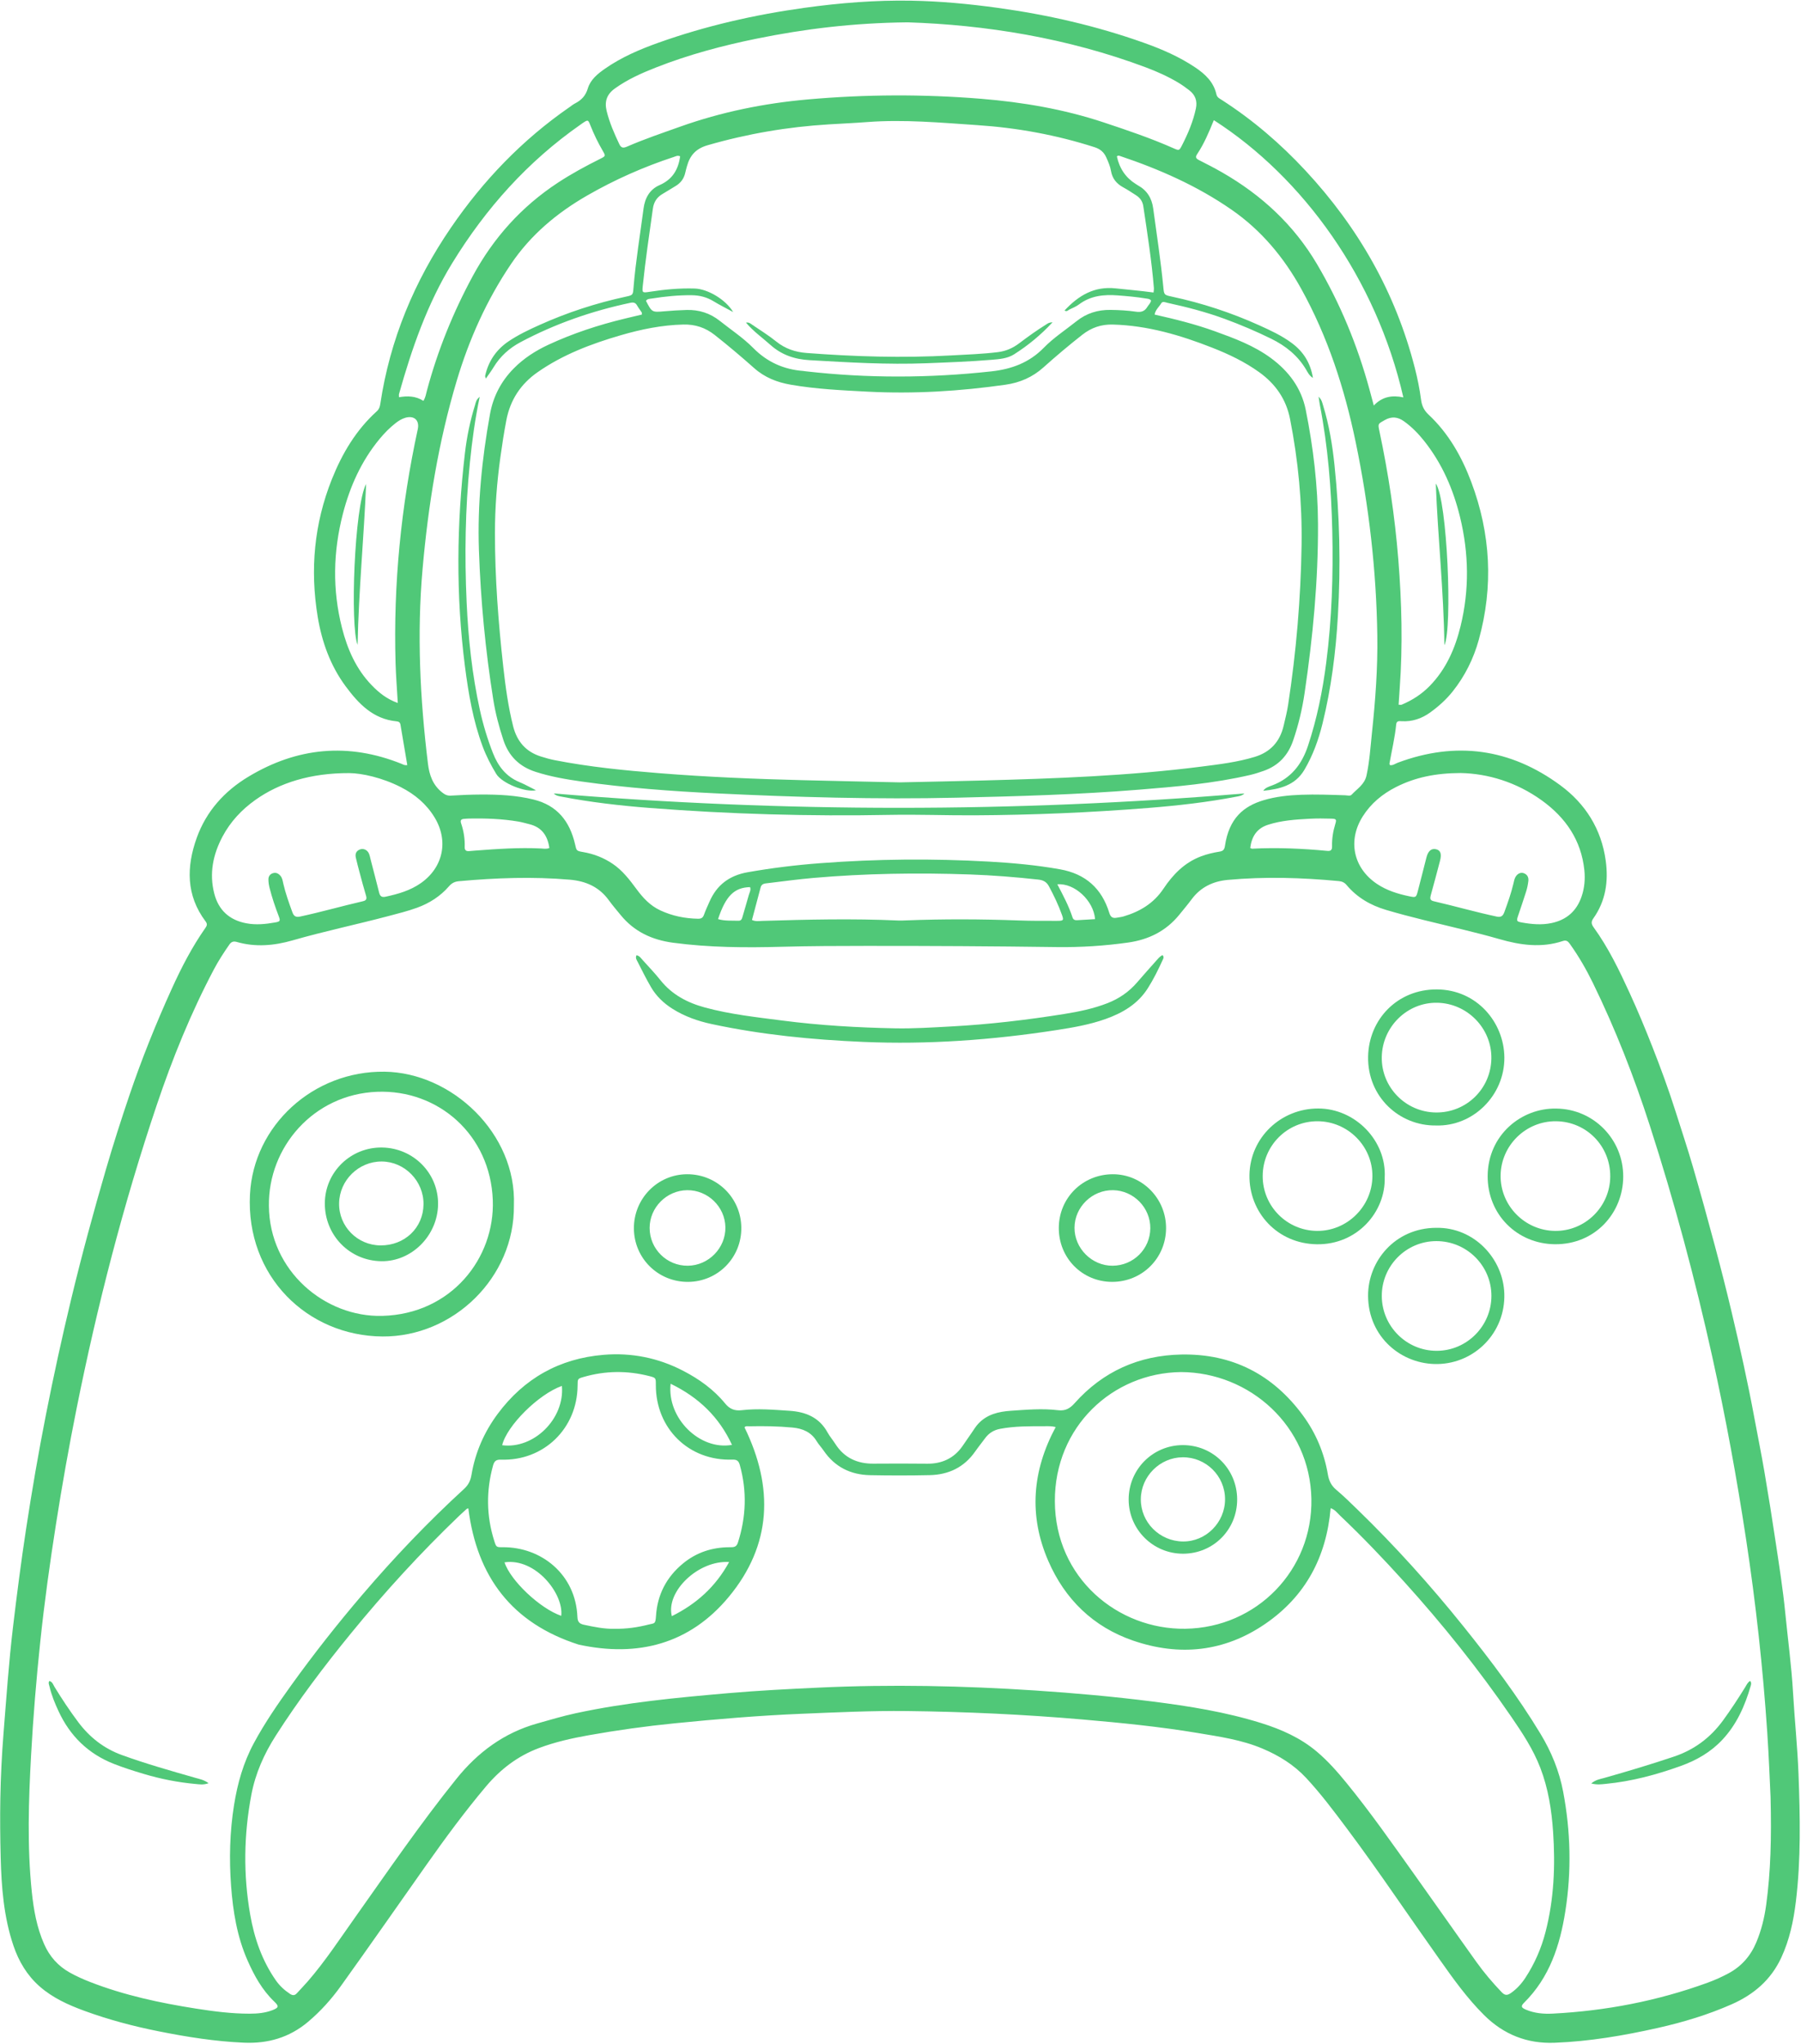 <?xml version="1.0" encoding="UTF-8"?>
<!DOCTYPE svg PUBLIC '-//W3C//DTD SVG 1.0//EN'
          'http://www.w3.org/TR/2001/REC-SVG-20010904/DTD/svg10.dtd'>
<svg data-name="Line Art" height="1591.7" preserveAspectRatio="xMidYMid meet" version="1.0" viewBox="295.9 152.9 1403.3 1591.7" width="1403.3" xmlns="http://www.w3.org/2000/svg" xmlns:xlink="http://www.w3.org/1999/xlink" zoomAndPan="magnify"
><g id="change1_1"
  ><path d="m1693.008,1471.375c-1.213-21.1-4.077-42.018-6.146-63.017-1.751-17.766-4.572-35.436-7.207-53.105-2.794-18.735-5.78-37.444-8.959-56.117-2.384-14.006-5.24-27.932-7.825-41.905-5.132-27.74-11.272-55.266-17.782-82.707-4.075-17.169-8.427-34.278-12.984-51.326-5.501-20.573-11.167-41.107-17.117-61.554-4.268-14.663-9.099-29.162-13.715-43.723-5.334-16.827-11.45-33.376-17.898-49.803-5.504-14.019-11.301-27.916-17.568-41.611-8.155-17.819-16.649-35.467-28.203-51.415-1.759-2.429-2.092-4.277-.233-6.89,9.659-13.573,11.886-28.875,9.676-44.991-3.375-24.624-15.779-44.311-35.426-58.758-38.834-28.554-81.266-34.498-126.645-17.523-1.955.731-3.708,2.212-5.99,1.882-.175-.435-.517-.851-.456-1.196,1.802-10.175,4.234-20.241,5.257-30.549.278-2.801,2.129-2.603,4.223-2.479,8.299.492,15.717-2.056,22.387-6.891,6.481-4.697,12.395-9.997,17.403-16.287,9.537-11.976,16.244-25.484,20.306-40.106,11.556-41.594,9.331-82.71-5.842-123.054-7.429-19.753-17.723-37.91-33.298-52.472-3.646-3.409-5.208-7.038-5.812-11.614-1.099-8.336-2.777-16.571-4.859-24.711-15.01-58.684-44.129-109.553-85.254-153.765-19.463-20.924-40.984-39.399-65.047-54.871-1.763-1.134-3.738-1.953-4.301-4.467-2.125-9.49-8.635-15.641-16.313-20.815-12.42-8.368-26.048-14.275-40.075-19.267-37.063-13.191-75.207-21.913-114.153-27.267-22.212-3.054-44.494-5.158-66.93-5.56-28.076-.503-55.956,1.728-83.738,5.59-38.72,5.382-76.666,14.008-113.526,27.136-14.639,5.214-28.883,11.324-41.717,20.274-5.728,3.995-11.3,8.557-13.32,15.352-1.702,5.725-5.021,9.126-9.963,11.661-1.521.781-2.867,1.907-4.286,2.887-36.788,25.422-67.252,57.126-92.429,93.918-28.506,41.655-47.531,87.212-55.033,137.326-.333,2.225-.937,4.023-2.688,5.607-16.179,14.626-27,32.852-35.002,52.878-13.863,34.69-17.127,70.562-11.053,107.274,3.237,19.564,9.902,38.043,21.77,54.072,9.982,13.482,21.407,25.577,39.697,27.274,1.759.163,2.716.865,3.015,2.669,1.718,10.364,3.496,20.719,5.305,31.389-2.112.394-3.193-.442-4.371-.916-41.532-16.731-81.441-12.921-119.533,10.043-18.613,11.221-32.713,26.866-40.13,47.497-8.125,22.599-8.411,44.812,6.859,65.125,1.457,1.938,1.199,3.202-.119,5.077-10.439,14.842-18.732,30.924-26.207,47.381-12.281,27.036-23.364,54.562-32.923,82.706-6.504,19.149-12.662,38.406-18.326,57.805-9.769,33.455-18.917,67.082-27.082,100.98-7.208,29.927-13.77,59.977-19.713,90.177-5.819,29.569-10.939,59.244-15.48,89.037-3.861,25.326-7.138,50.707-10.166,76.144-3.283,27.578-5.189,55.253-7.407,82.913-1.357,16.929-2.185,33.893-2.492,50.864-.276,15.294-.125,30.606.267,45.898.597,23.3,2.396,46.482,9.957,68.781,4.146,12.226,10.604,23.095,20.373,31.683,10.179,8.95,22.34,14.439,34.925,19.042,18.838,6.891,38.155,12.003,57.83,15.932,21.998,4.393,44.107,7.911,66.525,8.883,18.484.802,35.254-3.952,49.765-16.147,9.819-8.252,18.295-17.689,25.68-27.982,22.446-31.286,44.456-62.885,66.654-94.349,14.755-20.914,29.932-41.52,46.429-61.101,11.26-13.365,24.697-23.699,41.352-29.929,12.602-4.714,25.496-7.6,38.673-9.945,22.281-3.966,44.685-7.078,67.17-9.314,32.794-3.262,65.643-6.038,98.594-7.396,27.327-1.126,54.648-2.444,82.008-2.134,45.908.52,91.738,2.638,137.488,6.612,29.832,2.591,59.607,5.53,89.159,10.463,17.192,2.869,34.437,5.319,50.706,12.209,12.867,5.449,24.423,12.609,33.974,22.879,11.449,12.313,21.502,25.744,31.568,39.173,13.036,17.389,25.554,35.144,37.95,52.99,11.413,16.431,22.871,32.831,34.413,49.172,10.683,15.124,21.441,30.181,34.658,43.305,15.221,15.114,33.527,22.368,54.838,21.554,27.201-1.038,53.96-5.605,80.459-11.55,19.763-4.435,39.157-10.267,57.732-18.477,17.074-7.547,30.48-18.958,38.521-36.288,6.441-13.882,9.535-28.567,11.362-43.552,4.031-33.054,3.309-66.24,2.065-99.417-.791-21.106-3.035-42.121-4.247-63.195Zm-309.403-705.487c14.888-7.545,30.794-10.867,50.386-10.941,21.195.419,43.431,7.085,63.081,21.198,18.656,13.399,30.893,31.02,33.325,54.489.722,6.958.111,13.807-2.133,20.42-3.851,11.349-11.688,18.283-23.482,20.751-7.757,1.623-15.446.917-23.115-.458-4.072-.73-4.25-1.198-2.938-5.129,2.114-6.332,4.32-12.634,6.31-19.005.83-2.658,1.407-5.435,1.724-8.201.323-2.809-.816-5.121-3.682-6.097-2.554-.87-5.314.638-6.697,3.698-.612,1.353-.878,2.872-1.225,4.334-1.793,7.563-4.374,14.868-7.038,22.157-1.118,3.059-2.446,4.413-6.131,3.627-16.441-3.509-32.594-8.17-48.966-11.935-3.082-.709-2.94-2.36-2.279-4.749,2.47-8.926,4.876-17.87,7.208-26.834,1.404-5.402.324-8.182-3.214-8.933-3.572-.758-6.079,1.356-7.366,6.339-2.263,8.758-4.417,17.544-6.734,26.288-1.325,4.997-1.461,5.123-6.643,4.046-8.902-1.85-17.549-4.52-25.19-9.644-18.487-12.398-22.977-33.824-11.071-52.617,6.402-10.108,15.311-17.451,25.873-22.804Zm21.953-269.589c13.938,17.509,22.649,37.545,27.928,59.134,6.922,28.317,7.396,56.773.458,85.126-4.244,17.349-11.244,33.461-24.007,46.545-6.281,6.438-13.638,11.165-21.869,14.623-.528.222-1.229.029-2.398.029.292-4.408.55-8.675.859-12.937,2.425-33.396,1.576-66.744-1.086-100.094-2.696-33.78-7.75-67.193-14.794-100.323-1.192-5.609-.99-5.379,4.198-8.328,5.378-3.057,10.167-2.524,15.014.945,6.014,4.304,11.127,9.538,15.698,15.28Zm-163.866-249.823c69.548,44.626,126.642,123.698,147.658,215.905-8.559-1.839-16.363-.69-23.02,6.353-1.353-5.031-2.382-8.92-3.442-12.8-9.365-34.234-22.768-66.76-40.834-97.36-18.084-30.63-43.279-53.843-73.922-71.419-5.971-3.425-12.104-6.576-18.246-9.69-2.328-1.18-2.594-2.435-1.205-4.508,5.412-8.079,9.168-17.001,13.01-26.481Zm-466.762-24.61c9.902-7.131,20.886-12.009,32.111-16.416,25.525-10.021,51.925-17.081,78.76-22.516,37.012-7.495,74.356-12.148,117.204-12.65,60.431,1.948,124.366,12.05,185.907,35.167,8.673,3.258,17.124,7.064,25.093,11.821,2.948,1.76,5.75,3.795,8.479,5.888,4.701,3.606,6.496,8.263,5.234,14.226-2.163,10.215-6.203,19.69-10.938,28.902-2.022,3.934-2.214,3.982-6.487,2.088-17.75-7.868-36.115-14.065-54.512-20.167-31.049-10.299-63.039-15.735-95.574-18.382-44.987-3.659-89.964-3.46-134.902.515-34.031,3.01-67.311,9.743-99.571,21.254-13.794,4.922-27.68,9.59-41.118,15.436-2.858,1.243-4.651,1.353-6.162-1.845-3.964-8.384-7.685-16.838-9.883-25.889-1.758-7.239.055-12.894,6.359-17.434Zm419.791,158.846c-10.209-1.388-19.871-2.177-29.483-3.223-16.776-1.826-29.025,5.608-39.858,17.223,1.742,1.275,2.807-.295,3.959-.831,2.536-1.178,5.175-2.309,7.393-3.966,9.066-6.774,19.356-7.781,30.147-6.951,7.307.562,14.603,1.188,21.836,2.394,1.466.244,3.044.225,4.06,1.619-.339,2.044-1.941,3.319-2.915,4.965-2.021,3.418-4.857,4.314-8.732,3.735-6.605-.987-13.284-1.326-19.975-1.419-9.851-.136-18.699,2.61-26.43,8.777-8.587,6.849-17.895,12.884-25.579,20.756-11.301,11.578-25.097,16.634-40.868,18.358-48.189,5.269-96.334,5.44-144.499-.059-.643-.073-1.278-.216-1.921-.264-15.216-1.128-28.182-6.916-39.012-17.867-7.889-7.976-17.324-14.183-26.094-21.148-7.551-5.997-16.251-8.778-25.857-8.502-5.809.167-11.622.529-17.412,1.037-9.512.835-9.587.869-14.261-8.148,1.091-1.671,2.938-1.534,4.566-1.795,10.228-1.635,20.507-2.66,30.882-2.587,6.169.044,11.875,1.45,17.209,4.711,4.728,2.891,9.711,5.365,15.288,8.409-5.702-9.618-19.678-17.998-29.932-18.323-11.886-.376-23.67.75-35.405,2.589-5.447.853-5.65.698-5.096-4.643,2.087-20.146,5.047-40.18,7.885-60.23.715-5.052,3.084-8.833,7.533-11.384,3.363-1.928,6.598-4.077,9.948-6.03,4.149-2.419,6.759-5.899,7.776-10.601.364-1.681.836-3.34,1.298-4.998,2.335-8.399,6.919-13.649,16.053-16.29,31.012-8.969,62.541-14.333,94.709-16.272,9.894-.596,19.799-1.039,29.681-1.79,28.708-2.181,57.284.492,85.862,2.397,31.072,2.071,61.531,7.636,91.246,17.172,4.548,1.46,7.389,3.941,9.234,8.126,1.483,3.361,2.983,6.711,3.594,10.344,1.01,6.011,4.403,10.069,9.697,12.898,3.412,1.824,6.611,4.047,9.891,6.116,3.09,1.949,5.04,4.769,5.575,8.342,3.187,21.303,6.536,42.588,8.288,64.077.067.817-.134,1.656-.282,3.274Zm45.944,43.066c12.841,5.051,25.264,10.976,36.55,19.127,12.624,9.117,20.836,20.95,23.863,36.324,6.392,32.456,9.486,65.162,8.98,98.289-.635,41.666-4.175,83.045-10.468,124.208-.844,5.524-2.238,10.97-3.516,16.42-2.896,12.353-10.267,20.505-22.556,24.243-13.484,4.102-27.402,5.755-41.282,7.531-56.945,7.285-114.232,9.327-171.544,10.87-19.388.522-38.779.878-63.762,1.434-21.56-.48-48.705-1.015-75.847-1.706-37.058-.943-74.095-2.465-111.053-5.411-27.497-2.192-54.95-4.882-82.062-10.203-3.584-.703-7.12-1.732-10.61-2.824-11.739-3.671-18.669-11.799-21.637-23.573-3.854-15.29-5.97-30.863-7.708-46.503-3.834-34.503-6.47-69.073-6.462-103.822.004-19.87,1.517-39.599,4.247-59.265,1.333-9.606,2.807-19.176,4.628-28.706,3.031-15.856,11.194-28.239,24.369-37.435,19.701-13.75,41.822-22.091,64.66-28.746,15.964-4.652,32.154-7.984,48.905-8.371,9.307-.215,17.201,2.42,24.498,8.179,10.496,8.283,20.695,16.908,30.684,25.772,8.208,7.282,17.775,11.043,28.414,12.894,19.807,3.446,39.839,4.373,59.841,5.422,36.044,1.89,71.925-.314,107.641-5.408,11.167-1.593,21.007-5.869,29.504-13.491,9.781-8.774,19.848-17.223,30.187-25.357,7.115-5.597,14.831-8.242,23.906-7.997,27.14.733,52.661,8.284,77.63,18.106Zm-419.617-148.678c1.38-.452,2.725-1.372,4.801-.458-1.448,10.456-6.047,18.041-16.028,22.419-7.57,3.32-11.384,9.837-12.496,18.309-2.691,20.502-6.088,40.912-7.806,61.538-.479,5.749-.402,5.828-5.982,7.034-23.244,5.025-45.728,12.355-67.41,22.12-8.252,3.716-16.426,7.586-23.965,12.675-9.154,6.18-15.103,14.586-17.88,25.256-.163.622-.342,1.254-.38,1.889-.022.38.215.775.553,1.862,2.173-3.16,4.245-5.873,5.998-8.777,5.159-8.543,12.309-14.948,21.031-19.588,27.001-14.364,55.597-24.296,85.491-30.63,2.506-.531,4.057-.207,5.322,2.053,1.047,1.87,2.413,3.56,3.579,5.368.202.312.107.814.197,1.691-4.474,1.067-9.022,2.142-13.565,3.239-20.366,4.915-40.19,11.428-59.214,20.249-10.037,4.654-19.255,10.557-27.082,18.482-9.827,9.952-16.029,21.802-18.517,35.556-6.344,35.076-9.87,70.344-8.629,106.083,1.355,39.04,5.036,77.821,11.191,116.374,1.698,10.642,4.452,21.046,7.834,31.312,4.178,12.679,12.523,20.794,25.104,24.855,11.739,3.79,23.837,5.86,36,7.576,34.598,4.881,69.402,7.492,104.282,9.18,62.651,3.031,125.33,4.813,188.058,3.386,47.184-1.073,94.366-2.42,141.426-6.207,29.204-2.35,58.421-4.838,87.066-11.495,3.556-.827,7.052-1.977,10.501-3.189,11.561-4.062,18.972-12.039,22.958-23.654,4.145-12.078,7.075-24.425,8.934-37.002,6.433-43.534,10.613-87.251,10.44-131.325-.117-30.075-3.662-59.783-9.555-89.192-3.405-16.997-13.274-30.129-27.17-40.344-13.209-9.711-28.356-15.332-43.566-20.827-15.217-5.498-30.886-9.411-47.017-13.022.604-3.711,3.437-5.931,5.124-8.739,1.138-1.893,3.07-.797,4.711-.44,15.168,3.299,30.18,7.167,44.767,12.535,12.339,4.541,24.425,9.661,36.234,15.466,11.29,5.551,20.707,13.076,27.196,24.037,1.279,2.16,2.357,4.595,5.324,6.487-1.907-11.789-7.485-20.493-16.441-27.146-7.84-5.824-16.659-9.897-25.497-13.882-21.871-9.862-44.549-17.3-68.021-22.312-6.14-1.311-6.035-1.395-6.655-7.799-1.975-20.377-5.117-40.604-7.854-60.883-1.09-8.081-4.859-14.125-12.023-18.036-.566-.309-1.086-.701-1.633-1.044q-11.553-7.229-14.637-21.387c.651-.878,1.561-.658,2.339-.397,30.771,10.324,60.259,23.302,87.062,41.892,23.146,16.053,40.617,37.035,54.196,61.526,20.788,37.493,33.79,77.711,42.477,119.507,10.335,49.728,16.104,99.956,16.846,150.742.369,25.246-1.505,50.39-4.167,75.473-1.182,11.126-1.844,22.299-4.239,33.315-1.549,7.123-7.302,10.365-11.584,14.994-1.171,1.265-3.31.531-5.016.474-11.416-.379-22.826-.816-34.255-.404-9.948.358-19.827,1.41-29.353,4.248-15.753,4.693-26.917,14.209-30.092,35.498-.424,2.846-1.305,4.071-4.19,4.53-4.872.774-9.661,1.894-14.356,3.649-12.948,4.839-22,14.196-29.381,25.246-7.618,11.405-18.364,17.823-31.1,21.587-1.641.485-3.379.635-5.066.972-3.185.636-4.946-.188-6.033-3.731-5.844-19.036-18.5-30.391-38.353-33.934-18.291-3.264-36.729-4.956-55.225-6.001-43.949-2.482-87.896-2.093-131.792,1.237-18.905,1.434-37.706,3.742-56.41,7.042-14.196,2.504-24.046,9.844-29.749,22.955-1.459,3.356-3.048,6.668-4.271,10.109-.858,2.413-2.06,3.2-4.72,3.15-10.258-.194-19.993-2.174-29.356-6.531-7.946-3.698-13.491-9.768-18.538-16.592-5.376-7.27-10.876-14.464-18.497-19.624-7.052-4.775-14.794-7.78-23.209-9.211-5.256-.893-4.992-1.125-6.174-6.187-4.131-17.696-13.793-30.133-32.327-34.697-13.552-3.337-27.259-3.946-41.06-3.885-7.754.034-15.517.341-23.255.838-2.84.182-4.664-.704-6.87-2.451-7.32-5.798-10-13.546-11.082-22.404-6.159-50.394-8.676-100.847-4.199-151.563,4.389-49.721,12.298-98.783,26.611-146.646,9.678-32.362,23.377-62.983,42.389-91.061,15.301-22.598,35.67-39.65,59.103-53.14,21.53-12.395,44.164-22.439,67.795-30.175Zm515.283,519.551c-1.719,5.612-2.659,11.319-2.529,17.171.058,2.634-.569,4.063-3.603,3.776-19.521-1.849-39.075-2.745-58.683-1.717-.381.02-.78-.298-1.476-.583,1.125-8.707,4.964-15.19,13.875-18.056,10.576-3.401,21.523-4.116,32.48-4.688,5.583-.291,11.194-.237,16.785-.076,3.911.113,4.245.601,3.151,4.173Zm-216.584,46.958c13.359-1.12,28.291,12.685,29.401,27.131-4.703.278-9.403.556-14.103.833-1.679.099-2.914-.475-3.47-2.191-2.92-9.002-7.399-17.311-11.828-25.773Zm.018,28.453c-10.116.02-20.241.069-30.347-.302-29.273-1.075-58.541-1.178-87.812-.036-1.935.075-3.878.168-5.81.081-35.302-1.596-70.595-.777-105.89.303-2.518.077-5.125.649-8.087-.727,2.248-8.449,4.503-16.937,6.766-25.423.798-2.993,3.419-2.976,5.7-3.251,11.75-1.416,23.487-3.016,35.271-4.044,40.585-3.538,81.246-4.149,121.948-2.724,17.864.626,35.664,2.055,53.433,3.996,3.767.411,6.4,1.772,8.228,5.173,3.878,7.217,7.424,14.577,10.174,22.292,1.511,4.241,1.231,4.653-3.573,4.662Zm-240.406-20.139c-1.554,5.591-3.238,11.146-4.839,16.725-.488,1.7-.908,3.412-3.199,3.336-5.314-.176-10.691.298-15.932-1.266,6.005-18.085,12.642-24.616,24.934-24.915.892,2.215-.414,4.139-.964,6.121Zm-224.171-55.751c-.743-2.184-.159-3.295,2.103-3.502,1.498-.136,3-.251,4.503-.277,12.695-.215,25.358.211,37.905,2.333,2.954.5,5.847,1.362,8.761,2.087,9.553,2.377,14.134,8.906,15.487,18.532-2.541.967-4.48.464-6.377.369-17.22-.861-34.37.357-51.518,1.65-1.5.113-3.001.216-4.497.372-2.373.248-3.663-.586-3.577-3.177.209-6.296-.765-12.437-2.79-18.388Zm-48.383-334.425c9.994-35.549,22.044-70.281,41.484-101.97,26.105-42.552,58.763-79.075,99.845-107.773.53-.37,1.041-.767,1.579-1.124,4.323-2.875,4.396-2.902,6.23,1.727,2.701,6.822,5.889,13.393,9.587,19.729,2.335,4.002,2.325,4.127-1.726,6.143-11.385,5.665-22.541,11.704-33.192,18.695-28.34,18.602-50.253,42.978-66.365,72.75-15.347,28.358-27.354,58.019-35.7,89.166-.662,2.47-.954,5.078-2.735,8.01-6.11-3.883-12.47-3.979-19.027-2.839,0-1.279-.142-1.939.02-2.513Zm-2.702,209.507c.292,10.071,1.115,20.127,1.748,31.158-8.652-3.106-14.746-8.078-20.303-13.821-12.195-12.601-18.959-28.097-23.196-44.759-7.528-29.606-6.906-59.251.713-88.753,5.496-21.277,14.326-40.986,28.406-58.088,3.838-4.662,8.039-8.983,12.834-12.682,2.224-1.715,4.604-3.199,7.318-4.011,6.932-2.076,11.299,1.918,9.791,8.875-13.006,60.005-19.092,120.676-17.311,182.081Zm-134.853,135.23c6.167-11.617,14.941-21.007,25.638-28.603,18.729-13.299,43.11-20.99,73.188-20.875,9.527.072,25.413,3.408,40.269,11.004,10.746,5.494,19.758,13.023,26.112,23.426,11.132,18.228,6.839,38.969-10.637,51.243-8.272,5.81-17.771,8.508-27.517,10.608-3.1.668-4.321-.503-5.011-3.262-2.142-8.561-4.38-17.098-6.595-25.641-.43-1.66-.701-3.41-1.435-4.931-1.358-2.811-4.365-4.004-7.006-2.953-2.871,1.143-3.758,3.447-3.115,6.289.903,3.987,1.953,7.943,3.014,11.892,1.564,5.821,3.099,11.653,4.843,17.42.753,2.489.716,3.998-2.29,4.691-16.358,3.77-32.503,8.409-48.929,11.932-3.669.787-5.033-.478-6.148-3.557-2.641-7.29-5.283-14.568-7.011-22.146-.475-2.084-.728-4.281-2.194-6.004-1.495-1.757-3.327-2.776-5.69-2.13-2.375.649-3.662,2.479-3.688,4.756-.026,2.332.371,4.725.948,6.997,1.859,7.307,4.265,14.443,6.962,21.488,1.539,4.02,1.312,4.47-2.688,5.183-7.443,1.326-14.909,2.087-22.465.657-13.203-2.499-21.635-10.26-24.959-23.157-4.014-15.577-1.014-30.357,6.403-44.326Zm1003.745,900.728c-2.966,2.049-4.764,1.616-7.092-.821-7.011-7.338-13.585-15.053-19.483-23.282-16.19-22.591-32.085-45.392-48.246-68.004-17.287-24.189-34.292-48.591-53.123-71.638-7.1-8.689-14.493-17.089-23.094-24.348-12.749-10.762-27.616-17.343-43.388-22.271-27.678-8.648-56.147-13.173-84.815-16.799-30.355-3.84-60.816-6.566-91.336-8.578-56.162-3.702-112.364-4.857-168.618-2.232-23.462,1.094-46.92,2.283-70.317,4.313-39.917,3.464-79.822,7.184-119.072,15.668-10.09,2.181-20.018,5.147-29.964,7.953-25.802,7.28-46.208,22.336-62.912,43.089-28.129,34.948-53.43,71.939-79.354,108.489-11.836,16.687-23.077,33.83-36.528,49.323-2.681,3.089-5.562,6.004-8.297,9.046-1.705,1.895-3.228,2.158-5.543.622-4.381-2.904-8.088-6.33-11.095-10.66-10.659-15.35-16.61-32.515-19.829-50.749-5.53-31.331-5.041-62.64.895-93.837,3.135-16.481,9.868-31.572,18.9-45.708,17.78-27.827,37.675-54.098,58.535-79.643,26.331-32.244,54.396-62.914,84.469-91.722,1.866-1.787,3.78-3.526,5.705-5.25.295-.264.774-.322,1.417-.572,6.67,53.612,34.283,89.604,85.932,106.135,46.171,10.036,86.577-.443,117.062-37.245,33.477-40.415,35.025-85.168,12.216-131.895.675-1.335,2.381-.848,3.77-.879,11.209-.254,22.409-.074,33.582.973,7.892.74,14.566,3.513,18.885,10.677,1.549,2.569,3.682,4.779,5.379,7.268,8.708,12.768,21.053,18.853,36.206,19.143,15.504.296,31.025.309,46.527-.031,14.622-.321,26.709-6.061,35.3-18.327,2.47-3.527,5.197-6.873,7.743-10.348,2.941-4.014,6.776-6.435,11.709-7.37,11.514-2.184,23.147-2.036,34.777-2.052,2.727-.004,5.488-.17,8.557.66-18.286,34.088-21.105,68.765-5.86,104.039,13.021,30.129,35.178,51.642,66.211,62.284,36.029,12.355,70.928,8.872,102.89-13.023,31.451-21.546,47.684-52.044,51.011-90.12,3.398,1.12,5.142,3.69,7.233,5.672,17.369,16.464,33.892,33.755,49.94,51.502,30.099,33.284,58.133,68.218,83.534,105.225,8.654,12.608,17.091,25.362,22.648,39.781,6.196,16.072,8.813,32.854,9.972,49.868,1.795,26.354.73,52.541-5.969,78.287-3.286,12.628-8.432,24.4-15.563,35.314-3.091,4.73-6.781,8.807-11.507,12.073Zm-727.054-473.217c.031-5.298.021-5.336,4.713-6.693,16.946-4.9,33.97-5.07,51.043-.709,5.246,1.34,5.23,1.398,5.212,6.888-.114,33.994,25.75,59.35,59.633,58.196,3.589-.122,4.921,1.056,5.803,4.221,5.66,20.317,4.947,40.401-1.493,60.441-1.207,3.755-3.567,3.565-6.44,3.57-13.608.024-25.891,4.021-36.438,12.735-12.779,10.559-19.863,24.211-20.936,40.733-.431,6.645-1.113,5.575-5.637,6.73-8.579,2.19-17.301,3.514-27.204,3.315-7.247.18-15.271-1.386-23.282-3.124-3.296-.715-4.96-2.034-5.108-5.979-1.24-33.223-28.108-54.626-58.195-54.42-4.949.034-5.044.01-6.617-4.965-6.142-19.421-6.366-38.94-.952-58.573.919-3.334,2.229-4.79,6.193-4.657,33.366,1.12,59.501-24.285,59.703-57.709Zm-58.759,46.466c3.539-15.045,28.199-39.712,46.535-46.182,2.253,25.616-21.913,49.358-46.535,46.182Zm131.254-47.871c21.88,10.59,37.791,25.937,47.804,47.599-25.089,4.501-50.811-20.83-47.804-47.599Zm45.577,138.849c-10.584,19.357-25.601,32.707-44.642,42.15-4.848-19.263,20.75-43.706,44.642-42.15Zm-130.809,41.893c-16.455-5.616-39.576-27.411-44.198-41.662,24.316-3.54,46.219,24.618,44.198,41.662Zm482.876-189.849c53.767.217,100.525,42.158,101.621,98.718,1.075,55.431-42.513,100.403-98.229,101.198-52.417.749-101.445-39.393-101.657-99.306-.207-58.131,45.098-99.993,98.265-100.61Zm455.996,414.861c-1.356,10.055-3.752,19.87-7.704,29.283-4.42,10.532-11.446,18.617-21.528,24.069-5.321,2.878-10.821,5.33-16.494,7.395-38.956,14.176-79.209,21.904-120.561,24.043-7.145.37-14.233-.244-20.93-3.086-3.771-1.6-4.137-2.716-1.334-5.495,19.78-19.625,27.84-44.484,32.041-71.115,4.918-31.182,4.156-62.297-1.711-93.232-3.028-15.968-9.125-30.913-17.571-44.878-17.873-29.55-38.615-57.045-60.206-83.909-25.65-31.916-53.016-62.304-82.419-90.825-5.407-5.245-10.786-10.55-16.545-15.388-3.878-3.258-5.721-7-6.564-11.952-2.86-16.8-9.331-32.233-19.421-45.977-23.451-31.941-55.132-48.203-94.736-47.455-32.964.623-61.109,13.094-83.237,37.97-3.547,3.988-7.133,6.091-12.752,5.409-12.244-1.487-24.546-.421-36.794.418-9.597.657-18.768,2.718-25.688,10.339-1.763,1.942-3.08,4.136-4.545,6.255-2.571,3.718-5.096,7.469-7.699,11.164-6.636,9.422-16.125,13.578-27.253,13.47-14.007-.136-28.003-.162-42.011-.034-12.339.113-22.687-4.435-29.591-15.299-1.963-3.089-4.413-5.892-6.167-9.085-6.412-11.677-17.019-15.952-29.454-16.774-12.465-.824-24.976-1.941-37.442-.462-5.509.654-9.41-1.026-12.818-5.199-8.985-11.003-20.324-19.073-32.842-25.553-19.426-10.056-40.126-14.188-61.874-12.389-34.375,2.844-61.941,18.331-82.504,45.942-10.549,14.164-17.523,30.069-20.464,47.572-.74,4.404-2.345,7.783-5.813,10.96-28.137,25.764-54.401,53.335-79.197,82.345-19.457,22.765-37.976,46.248-55.44,70.553-10.423,14.505-20.571,29.201-29.082,44.988-8.194,15.198-12.783,31.403-15.479,48.336-3.337,20.962-3.866,42.035-2.287,63.107,1.484,19.799,4.661,39.36,12.765,57.761,5.236,11.89,11.418,23.134,20.976,32.244,3.735,3.56,3.355,4.69-1.516,6.578-5.719,2.216-11.699,2.742-17.774,2.747-14.056.011-27.937-1.787-41.781-3.958-28.142-4.413-55.902-10.359-82.544-20.742-5.423-2.113-10.716-4.48-15.815-7.324-9.202-5.132-15.746-12.555-19.979-22.137-5.731-12.974-8.166-26.717-9.616-40.699-3.681-35.497-2.504-71.007-.554-106.543,1.617-29.486,4.061-58.899,7.145-88.255,3.218-30.633,7.46-61.136,12.243-91.569,4.749-30.223,10.084-60.334,16.107-90.325,16.045-79.904,36.36-158.695,62.362-235.955,12.24-36.368,26.639-71.89,44.614-105.871,3.531-6.675,7.641-12.99,11.949-19.19,1.59-2.288,3.199-2.884,5.968-2.088,14.566,4.19,29.151,2.824,43.389-1.27,24.656-7.089,49.764-12.33,74.543-18.893,7.498-1.986,15.031-3.841,22.336-6.487,9.705-3.516,18.184-8.928,24.96-16.738,2.145-2.472,4.447-3.656,7.691-3.951,28.807-2.619,57.618-3.664,86.5-1.18,12.458,1.071,22.85,5.646,30.359,16.024,2.901,4.009,6.154,7.767,9.291,11.603,10.53,12.88,24.426,19.273,40.671,21.451,28.299,3.795,56.724,3.929,85.173,3.153,21.761-.594,43.522-.648,65.288-.665,49.563-.039,99.124.231,148.683.909,18.533.254,37.039-.937,55.431-3.514,16.014-2.244,29.583-8.919,39.906-21.614,3.263-4.011,6.599-7.971,9.683-12.117,7.043-9.469,16.705-14.027,28.156-15.077,28.857-2.646,57.686-1.791,86.496.932,2.542.24,4.414,1.109,6.068,3.079,8.163,9.714,18.669,15.778,30.72,19.354,19.633,5.826,39.612,10.306,59.482,15.204,9.621,2.371,19.228,4.761,28.752,7.518,16.37,4.739,32.906,7.082,49.594,1.494,3.061-1.025,4.299.702,5.722,2.703,6.759,9.508,12.56,19.582,17.673,30.049,17.522,35.87,32.017,72.957,44.281,110.923,19.145,59.265,35.251,119.367,48.705,180.162,10.425,47.11,19.124,94.556,26.366,142.271,7.568,49.87,13.08,99.96,16.47,150.277,1.274,18.915,1.953,37.87,2.567,50.115.808,32.583.079,58.412-3.386,84.1Z" fill="#50C878"
  /></g
  ><g id="change1_2"
  ><path d="m595.444,987.556c-55.478-.699-102.052,41.964-104.773,95.638-3.229,63.661,44.721,110.149,103.224,110.581,55.141.408,103.046-45.85,102.434-102.157,2.127-55.835-48.27-103.398-100.885-104.061Zm-1.611,190.176c-44.75,1.197-88.035-35.038-88.41-85.709-.611-45.561,34.673-86.897,84.304-88.814,47.744-1.844,88.247,33.551,90.151,84.358,1.688,45.065-32.189,88.724-86.044,90.165Z" fill="#50C878"
  /></g
  ><g id="change1_3"
  ><path d="m1190.245,922.581c4.394-6.923,8.034-14.256,11.426-21.712.569-1.252,1.577-2.591-.021-4.134-1.979,1.024-3.346,2.7-4.757,4.285-5.016,5.63-10.046,11.25-14.963,16.965-6.319,7.345-13.995,12.643-23.018,16.168-10.911,4.263-22.292,6.625-33.773,8.457-29.161,4.653-58.47,8.111-87.967,9.695-14.624.785-29.286,1.759-43.908,1.473-29.298-.574-58.563-2.276-87.655-6.043-20.284-2.626-40.65-4.802-60.477-10.189-13.631-3.703-25.594-9.962-34.615-21.251-4.298-5.379-9.066-10.387-13.695-15.496-1.41-1.556-2.583-3.5-4.927-3.963-1.206,2.119.188,3.83,1.004,5.447,3.301,6.534,6.576,13.097,10.254,19.42,4.072,7.001,9.838,12.501,16.686,16.829,9.407,5.947,19.743,9.594,30.546,11.912,38.876,8.341,78.313,12.191,117.955,13.903,50.541,2.183,100.78-1.477,150.731-9.193,12.976-2.004,25.948-4.242,38.39-8.68,13.272-4.734,25.006-11.635,32.785-23.894Z" fill="#50C878"
  /></g
  ><g id="change1_4"
  ><path d="m1414.709,1029.443c28.957.934,53.609-23.404,53.359-53.019-.231-27.311-21.483-52.738-52.492-52.943-31.088-.206-53.181,23.612-53.679,52.374-.544,31.367,24.435,53.951,52.812,53.589Zm.975-95.577c23.506.403,42.555,19.913,42.26,43.283-.299,23.668-19.48,42.409-43.161,42.171-23.597-.237-42.595-19.623-42.244-43.106.354-23.635,19.826-42.747,43.146-42.347Z" fill="#50C878"
  /></g
  ><g id="change1_5"
  ><path d="m1414.807,1109.147c-31.975.19-53.083,25.946-52.932,53.057.179,32.148,26.225,53.605,54.328,53.026,28.943-.596,52.714-24.488,51.829-54.738-.797-27.254-23.474-51.943-53.226-51.345Zm.614,95.794c-23.507.072-42.731-19.032-42.863-42.595-.132-23.567,18.986-42.833,42.519-42.848,23.612-.015,42.844,19.055,42.9,42.539.056,23.541-19.079,42.833-42.556,42.905Z" fill="#50C878"
  /></g
  ><g id="change1_6"
  ><path d="m1560.675,1069.363c.134-29.119-23.055-52.768-52.084-53.08-27.326-.618-53.203,20.622-53.531,52.211-.314,30.312,23.033,53.19,52.42,53.439,31.415.266,53.065-24.431,53.195-52.571Zm-53.163,42.189c-23.561-.295-42.622-19.692-42.372-43.118.251-23.48,19.712-42.535,43.188-42.286,23.697.252,42.403,19.325,42.237,43.065-.165,23.531-19.589,42.632-43.052,42.338Z" fill="#50C878"
  /></g
  ><g id="change1_7"
  ><path d="m1374.836,1069.946c1.513-28.611-22.916-53.706-51.829-53.732-29.105-.026-53.056,22.688-53.56,51.719-.504,29.09,21.658,53.63,52.587,54.028,31.485.405,53.565-25.293,52.801-52.015Zm-52.603,41.605c-23.619-.136-42.624-19.338-42.468-42.908.155-23.659,19.298-42.637,42.863-42.497,23.555.14,42.783,19.475,42.618,42.854-.166,23.441-19.62,42.686-43.012,42.551Z" fill="#50C878"
  /></g
  ><g id="change1_8"
  ><path d="m831.257,1067.415c-23.039.072-41.621,19.04-41.438,42.3.183,23.249,18.904,41.668,42.214,41.532,23.255-.135,41.719-18.93,41.488-42.231-.23-23.234-18.963-41.674-42.264-41.602Zm.598,71.26c-16.396.161-29.771-13.065-29.776-29.444-.004-15.926,13.245-29.238,29.252-29.39,16.043-.153,29.465,12.828,29.775,28.797.314,16.166-13.039,29.879-29.251,30.038Z" fill="#50C878"
  /></g
  ><g id="change1_9"
  ><path d="m1162.88,1067.417c-23.427.088-41.894,18.457-41.988,41.765-.095,23.461,18.253,42.034,41.545,42.058,23.348.023,41.893-18.369,42.032-41.686.138-23.261-18.577-42.223-41.589-42.136Zm-.03,71.259c-16.134.124-29.818-13.529-29.718-29.649.101-16.162,13.844-29.485,30.109-29.189,16.007.292,29.059,13.659,28.952,29.652-.108,16.109-13.13,29.061-29.343,29.186Z" fill="#50C878"
  /></g
  ><g id="change1_10"
  ><path d="m1655.714,1466.914c-5.445,8.783-11.088,17.414-17.186,25.778-9.836,13.494-22.414,22.928-38.281,28.271-17.951,6.045-36.082,11.455-54.297,16.619-3.159.896-6.612,1.295-10.189,4.316,4.705,1.204,8.126.617,11.519.291,20.056-1.928,39.346-7.135,58.235-13.922,12.302-4.42,23.403-10.793,32.456-20.469,11.189-11.959,17.554-26.408,22.034-41.864.337-1.164.727-2.476-.418-3.906-1.965,1.091-2.79,3.139-3.873,4.885Z" fill="#50C878"
  /></g
  ><g id="change1_11"
  ><path d="m390.839,1519.747c-14.008-5.086-25.128-13.813-34.022-25.679-6.596-8.801-12.648-17.942-18.398-27.305-1.069-1.74-1.621-4.078-4.079-4.692-.998,1.51-.189,2.916.133,4.312,1.557,6.75,4.195,13.121,7.104,19.365,8.94,19.187,23.018,32.98,42.846,40.824,7.623,3.015,15.418,5.461,23.245,7.813,13.227,3.975,26.732,6.643,40.495,7.898,3.04.277,6.173.9,10.27-.603-3.708-2.705-7.082-3.241-10.265-4.153-19.238-5.513-38.498-10.942-57.33-17.78Z" fill="#50C878"
  /></g
  ><g id="change1_12"
  ><path d="m801.915,782.129c62.313,4.855,124.718,6.62,187.221,5.421,21.956-.421,43.932.447,65.897.335,45.245-.229,90.434-2.144,135.536-5.736,22.97-1.829,45.869-4.394,68.528-8.75,2.249-.432,4.547-.685,6.377-2.548-179.401,14.913-358.719,14.937-538.058.016,1.783,1.838,3.897,2.087,5.974,2.486,22.658,4.359,45.552,6.985,68.524,8.775Z" fill="#50C878"
  /></g
  ><g id="change1_13"
  ><path d="m666.002,468.491c-3.801,12.161-6.349,24.611-7.83,37.248-6.495,55.424-7.116,110.872.027,166.286,2.729,21.162,6.3,42.183,13.802,62.308,2.791,7.486,6.425,14.507,10.588,21.358,4.417,7.268,22.801,14.552,30.938,12.67-4.54-2.254-8.64-4.581-12.96-6.377-10.503-4.367-16.646-12.503-20.646-22.743-4.241-10.858-7.599-21.987-10.097-33.348-6.078-27.633-9.044-55.662-10.333-83.899-1.662-36.42-1.105-72.782,2.572-109.07,1.691-16.69,3.917-33.308,7.621-50.997-2.944,2.306-3.067,4.593-3.683,6.563Z" fill="#50C878"
  /></g
  ><g id="change1_14"
  ><path d="m1312.28,752.4c6.628-11.243,10.998-23.394,14.095-35.963,6.77-27.473,10.332-55.438,11.973-83.66,2.293-39.434,1.426-78.797-2.688-118.085-1.641-15.665-4.25-31.149-8.903-46.233-.597-1.935-.894-4.07-3.431-6.62.441,2.943.626,4.609.946,6.248,6.33,32.449,8.934,65.293,9.705,98.263.801,34.263-.327,68.486-4.694,102.536-2.827,22.041-7.212,43.702-14.228,64.865-4.845,14.617-13.307,25.323-27.946,30.846-2.482.937-5.251,1.711-6.945,4.194,12.794-1.349,24.848-4.062,32.116-16.392Z" fill="#50C878"
  /></g
  ><g id="change1_15"
  ><path d="m1089.944,420.324c-4.922,3.723-10.268,6.051-16.476,6.822-12.209,1.516-24.477,1.898-36.734,2.581-37.499,2.087-74.937.935-112.352-1.919-8.82-.673-16.699-3.305-23.728-8.974-5.852-4.72-12.296-8.711-18.533-12.943-1.276-.866-2.538-2.145-4.975-1.734,5.803,6.896,12.719,11.694,18.94,17.27,8.813,7.899,18.936,11.31,30.564,11.976,30.321,1.737,60.622,3.59,91.024,2.398,17.007-.667,34.013-1.268,50.978-2.691,6.027-.506,12.224-.949,17.42-4.262,10.72-6.833,20.551-14.814,29.943-24.911-2.833.044-3.805.952-4.872,1.614-7.33,4.546-14.328,9.576-21.2,14.774Z" fill="#50C878"
  /></g
  ><g id="change1_16"
  ><path d="m1217.836,1362.96c23.56-.095,42.155-18.876,42.029-42.449-.126-23.56-18.886-42.2-42.4-42.131-23.427.069-42.191,18.978-42.138,42.463.053,23.32,19.12,42.211,42.51,42.117Zm-.401-75.11c18.17-.118,32.979,14.556,32.99,32.692.011,18.137-14.924,33.098-32.84,32.897-18.248-.204-32.956-15.023-32.787-33.035.167-17.752,14.89-32.439,32.637-32.554Z" fill="#50C878"
  /></g
  ><g id="change1_17"
  ><path d="m1414.63,529.494c1.59,41.827,6.166,83.5,6.7,125.91,6.396-12.819,2.323-113.483-6.7-125.91Z" fill="#50C878"
  /></g
  ><g id="change1_18"
  ><path d="m574.523,655.128c.893-42.783,4.971-83.954,6.644-125.284-9.276,17.445-12.516,110.962-6.644,125.284Z" fill="#50C878"
  /></g
  ><g id="change1_19"
  ><path d="m593.618,1046.602c-24.386-.386-44.429,19.057-44.614,43.278-.191,25.043,19.327,45.031,44.212,45.275,23.552.231,43.653-19.965,44.013-44.22.358-24.157-19.109-43.945-43.611-44.333Zm-1.27,76.241c-18.018-.135-32.461-14.795-32.228-32.711.235-18.041,15.238-32.762,33.262-32.638,17.93.123,32.698,15.267,32.511,33.338-.191,18.338-14.667,32.153-33.545,32.011Z" fill="#50C878"
  /></g
></svg
>
